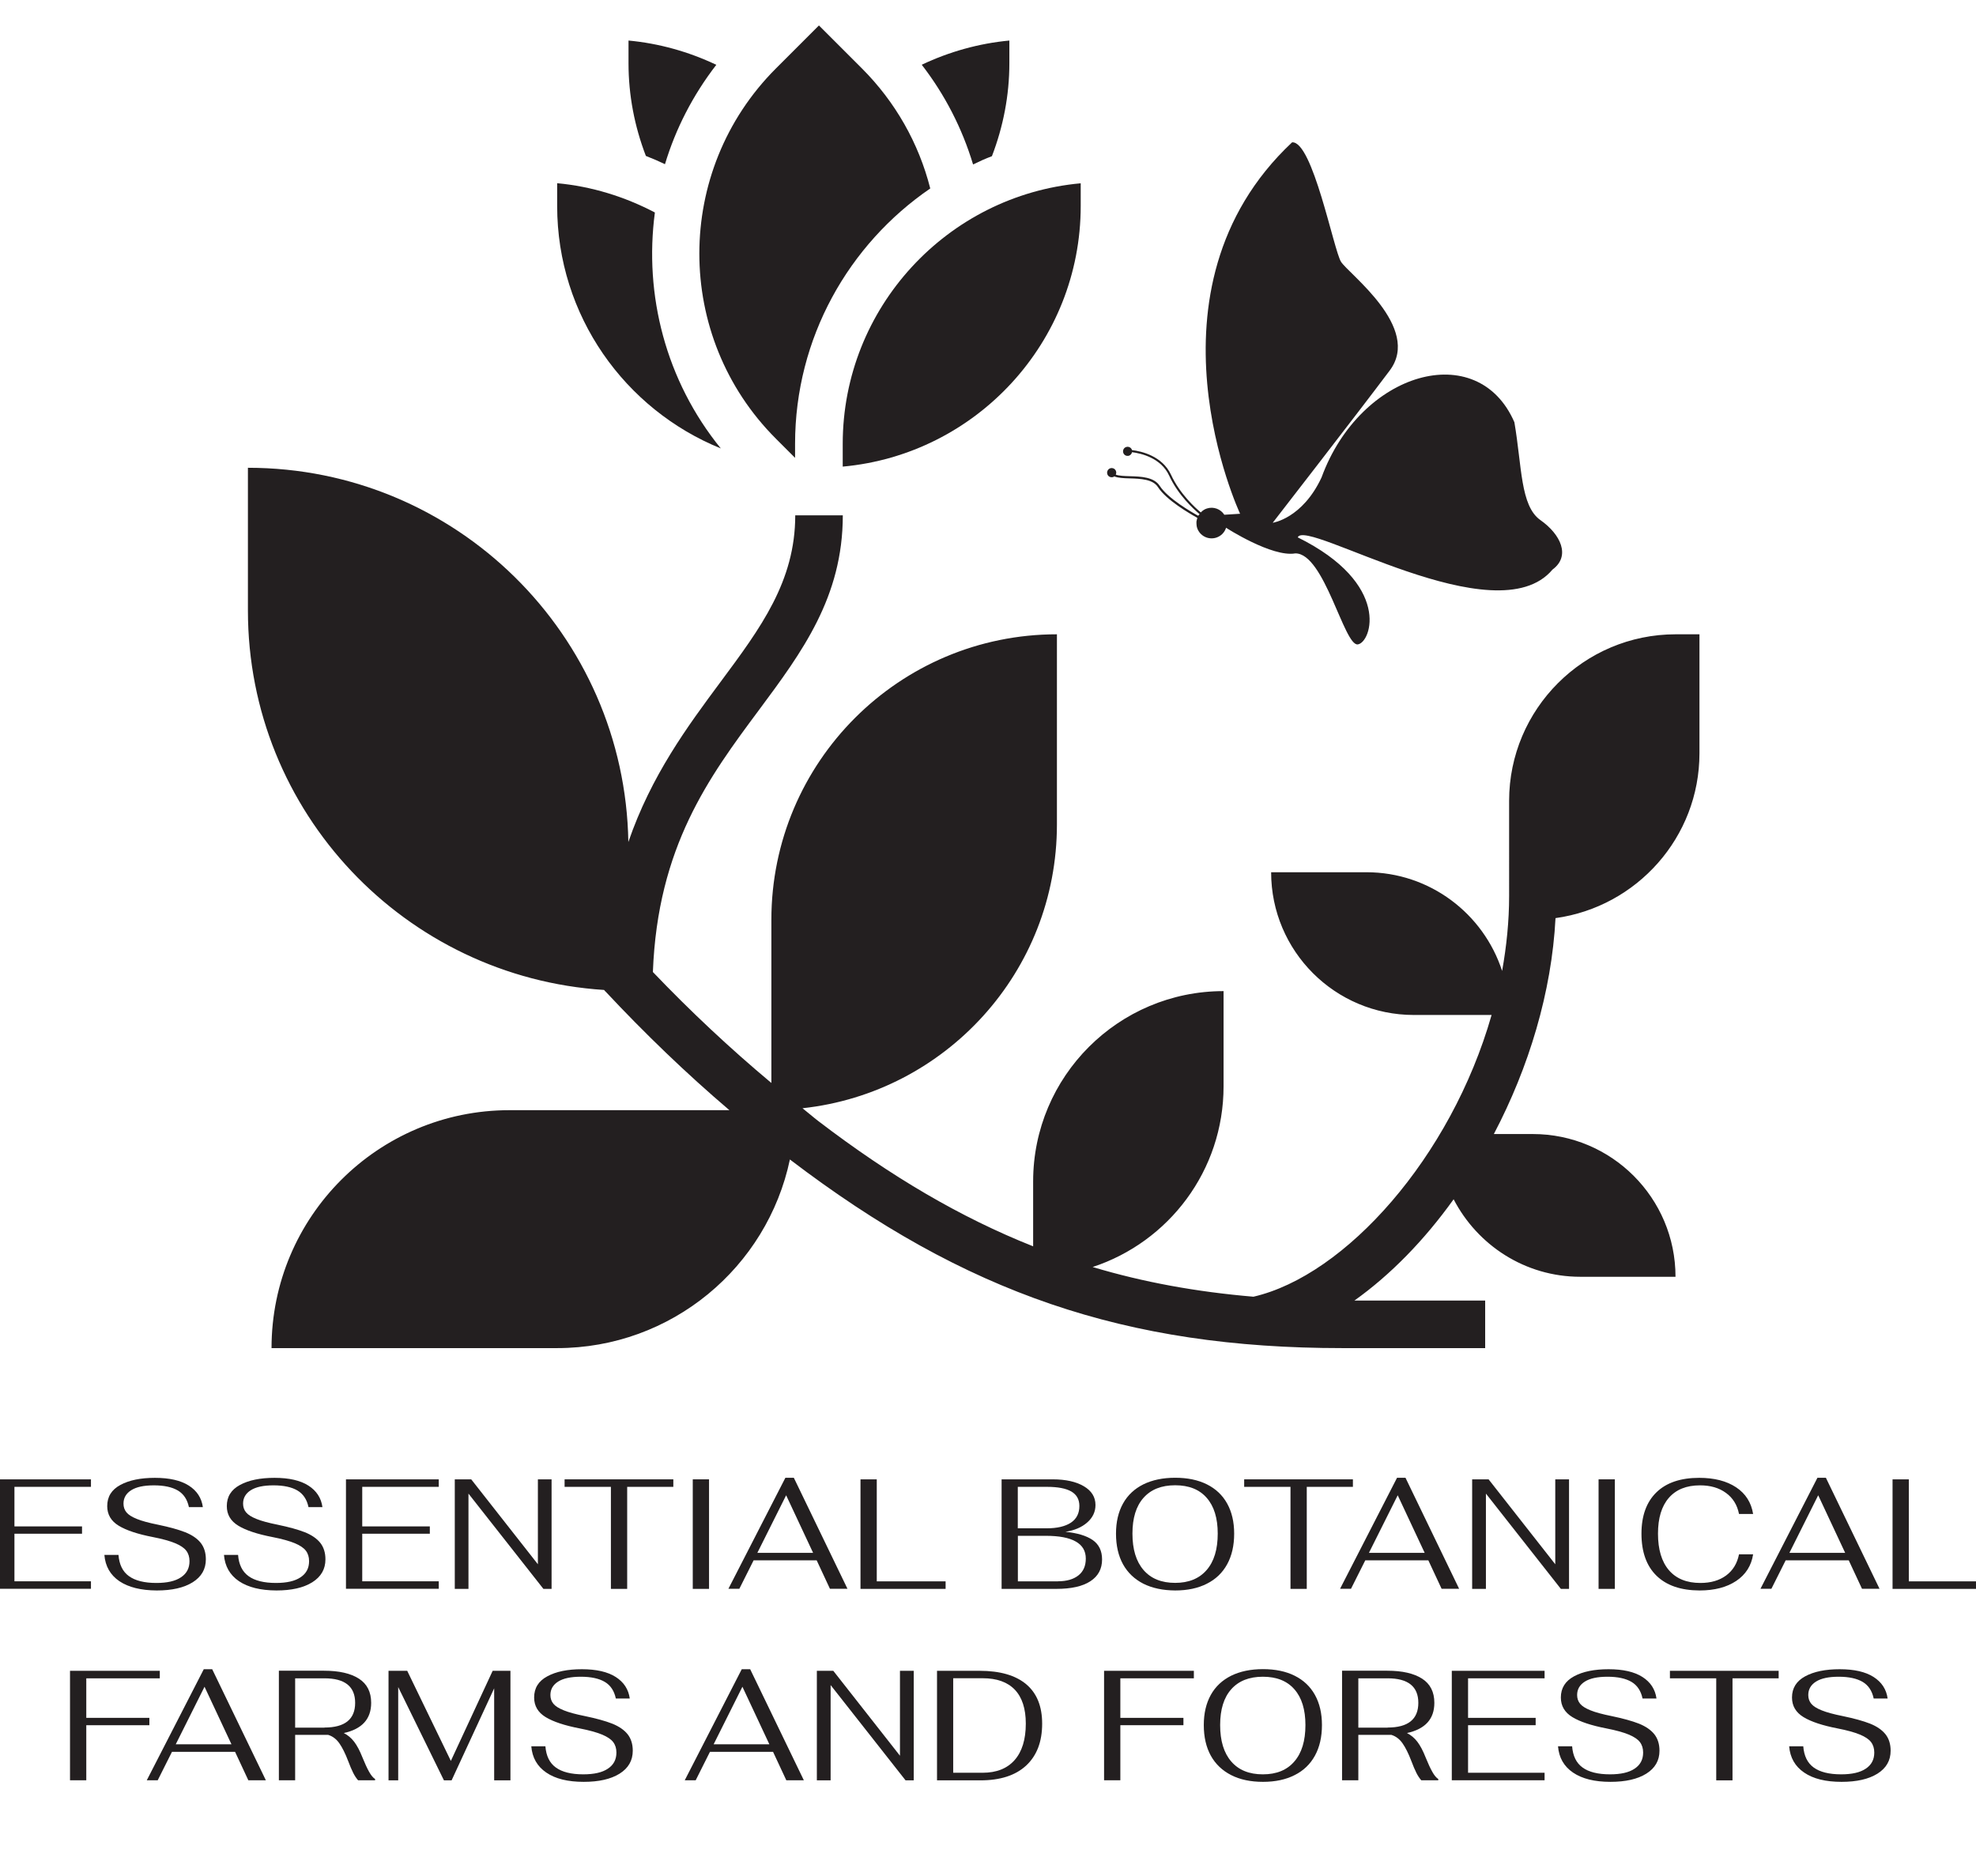 <svg xmlns="http://www.w3.org/2000/svg" xmlns:xlink="http://www.w3.org/1999/xlink" id="Layer_1" x="0px" y="0px" viewBox="0 0 2368 2249" style="enable-background:new 0 0 2368 2249;" xml:space="preserve"><style type="text/css">	.st0{fill:#231F20;}</style><g>	<g>		<path class="st0" d="M-2.2,1773.2H109v9H17.3v47.4h81v8.8h-81v57H109v9H-2.2V1773.2z"></path>		<path class="st0" d="M143.1,1895.3c-10.9-7.4-16.9-17.9-18-31.5H142c0.9,11.5,5,20,12.5,25.4c7.4,5.4,18.4,8.2,32.9,8.2   c12.9,0,22.7-2.2,29.5-6.8c6.8-4.5,10.2-10.9,10.2-19.3c0-5-1.3-9.2-3.9-12.6c-2.6-3.4-7.1-6.4-13.4-9c-6.3-2.6-15.2-5.1-26.5-7.3   c-18.1-3.5-31.8-8-41-13.6c-9.2-5.6-13.8-13.4-13.8-23.5c0-11.3,5.2-19.7,15.8-25.4c10.5-5.7,24.3-8.5,41.4-8.5   c17.4,0,30.9,3.1,40.6,9.3c9.7,6.2,15.3,14.8,16.8,25.8h-16.7c-1.9-9.1-6.3-15.8-13.2-19.9c-6.9-4.1-16.5-6.2-28.8-6.2   c-11.9,0-20.9,1.9-27.1,5.8c-6.2,3.9-9.3,9.3-9.3,16.1c0,4.1,1.2,7.6,3.6,10.5c2.4,2.9,6.5,5.5,12.5,7.9   c5.9,2.4,14.4,4.7,25.4,6.9c13.5,2.8,24.3,5.8,32.5,9c8.2,3.3,14.3,7.5,18.5,12.7c4.1,5.2,6.2,11.8,6.2,19.8   c0,11.8-5.3,20.9-15.8,27.5c-10.6,6.6-24.9,9.8-43,9.8C168.9,1906.3,154,1902.6,143.1,1895.3z"></path>		<path class="st0" d="M286.4,1895.3c-10.9-7.4-16.9-17.9-18-31.5h16.9c0.9,11.5,5,20,12.5,25.4c7.4,5.4,18.4,8.2,32.9,8.2   c12.9,0,22.7-2.2,29.5-6.8c6.8-4.5,10.2-10.9,10.2-19.3c0-5-1.3-9.2-3.9-12.6c-2.6-3.4-7.1-6.4-13.4-9c-6.3-2.6-15.2-5.1-26.5-7.3   c-18.1-3.5-31.8-8-41-13.6c-9.2-5.6-13.8-13.4-13.8-23.5c0-11.3,5.2-19.7,15.8-25.4c10.5-5.7,24.3-8.5,41.4-8.5   c17.4,0,30.9,3.1,40.6,9.3c9.7,6.2,15.3,14.8,16.8,25.8h-16.7c-1.9-9.1-6.3-15.8-13.2-19.9c-6.9-4.1-16.5-6.2-28.8-6.2   c-11.9,0-20.9,1.9-27.1,5.8c-6.2,3.9-9.3,9.3-9.3,16.1c0,4.1,1.2,7.6,3.6,10.5c2.4,2.9,6.5,5.5,12.5,7.9   c5.9,2.4,14.4,4.7,25.4,6.9c13.5,2.8,24.3,5.8,32.5,9c8.2,3.3,14.3,7.5,18.5,12.7c4.1,5.2,6.2,11.8,6.2,19.8   c0,11.8-5.3,20.9-15.8,27.5c-10.6,6.6-24.9,9.8-43,9.8C312.1,1906.3,297.3,1902.6,286.4,1895.3z"></path>		<path class="st0" d="M414.6,1773.2h111.2v9h-91.7v47.4h81v8.8h-81v57h91.7v9H414.6V1773.2z"></path>		<path class="st0" d="M545,1773.2h19.7l79.9,101.8v-101.8H661v131.3h-9.8l-89.8-114.2v114.2H545V1773.2z"></path>		<path class="st0" d="M732.1,1782.2h-55.5v-9h130.3v9h-55.3v122.3h-19.5V1782.2z"></path>		<path class="st0" d="M830.2,1773.2h19.5v131.3h-19.5V1773.2z"></path>		<path class="st0" d="M978.7,1870.3h-75.6l-17.1,34.1h-13.1l68.3-133.1h10.1l64.3,133.1h-21L978.7,1870.3z M974.4,1861.3l-32.3-69   l-34.5,69H974.4z"></path>		<path class="st0" d="M1031.2,1773.2h19.5v122.3h82.5v9h-102V1773.2z"></path>		<path class="st0" d="M1200.3,1773.2h61.1c15.8,0,28.2,2.8,37.5,8.3c9.3,5.5,13.9,13,13.9,22.5c0,8.1-3.3,15.1-9.9,20.9   c-6.6,5.8-15.3,9.5-26.1,11.2c14.3,1.4,25.1,4.7,32.6,9.8c7.5,5.2,11.3,13,11.3,23.3c0,11.4-4.7,20.1-14.1,26.2   c-9.4,6.1-22.9,9.1-40.7,9.1h-65.6V1773.2z M1254.3,1831.9c12.6,0,22.3-2.3,29.1-6.8c6.8-4.6,10.1-11.2,10.1-20   c0-7.8-3.2-13.5-9.6-17.3c-6.4-3.7-16.1-5.6-29.1-5.6h-35.1v49.7H1254.3z M1267.8,1895.4c10.5,0,18.7-2.4,24.6-7.1   c5.9-4.7,8.8-11.4,8.8-20.1c0-9.1-4-16-12.1-20.5c-8.1-4.6-20-6.8-35.9-6.8h-33.4v54.6H1267.8z"></path>		<path class="st0" d="M1370.2,1898.3c-10.6-5.4-18.8-13.2-24.4-23.3c-5.6-10.2-8.4-22.4-8.4-36.7c0-14,2.8-26,8.4-36.1   c5.6-10.1,13.8-17.7,24.4-23c10.6-5.2,23.3-7.9,38.1-7.9c14.7,0,27.4,2.6,38,7.9c10.6,5.3,18.7,12.9,24.3,23   c5.6,10.1,8.4,22.1,8.4,36.1c0,14.3-2.8,26.5-8.4,36.7c-5.6,10.2-13.7,18-24.3,23.3c-10.6,5.4-23.2,8.1-38,8.1   C1393.5,1906.3,1380.8,1903.6,1370.2,1898.3z M1446,1881.9c8.9-10.2,13.3-24.8,13.3-43.7c0-18.5-4.4-32.8-13.2-42.8   c-8.8-10.1-21.4-15.1-37.8-15.1c-16.4,0-29,5-37.9,15c-8.9,10-13.3,24.3-13.3,42.9c0,18.9,4.4,33.4,13.3,43.7   c8.9,10.3,21.5,15.4,37.9,15.4C1424.5,1897.3,1437.1,1892.2,1446,1881.9z"></path>		<path class="st0" d="M1546.5,1782.2H1491v-9h130.3v9H1566v122.3h-19.5V1782.2z"></path>		<path class="st0" d="M1711.7,1870.3h-75.6l-17.1,34.1h-13.1l68.3-133.1h10.1l64.3,133.1h-21L1711.7,1870.3z M1707.3,1861.3   l-32.3-69l-34.5,69H1707.3z"></path>		<path class="st0" d="M1764.2,1773.2h19.7l79.9,101.8v-101.8h16.5v131.3h-9.8l-89.8-114.2v114.2h-16.5V1773.2z"></path>		<path class="st0" d="M1915.7,1773.2h19.5v131.3h-19.5V1773.2z"></path>		<path class="st0" d="M1985.1,1888.7c-12-11.7-18-28.6-18-50.4c0-21.4,6-37.9,17.9-49.5c11.9-11.6,29-17.4,51.3-17.4   c18.1,0,32.9,3.8,44.3,11.4c11.4,7.6,18.1,18.3,20.3,31.9h-16.9c-2.1-10.7-7.3-19.2-15.6-25.2c-8.3-6.1-18.6-9.1-31.1-9.1   c-16.3,0-28.7,5-37.4,15c-8.7,10-13,24.3-13,42.9c0,19,4.4,33.6,13.1,43.8c8.8,10.2,21.3,15.3,37.7,15.3c12.5,0,22.8-3,30.9-9   c8.1-6,13.2-14.4,15.4-25.3h16.9c-2.1,13.6-8.9,24.3-20.3,31.9c-11.4,7.6-26,11.4-43.9,11.4   C2014.2,1906.3,1997.1,1900.4,1985.1,1888.7z"></path>		<path class="st0" d="M2215.5,1870.3h-75.6l-17.1,34.1h-13.1l68.3-133.1h10.1l64.3,133.1h-21L2215.5,1870.3z M2211.2,1861.3   l-32.3-69l-34.5,69H2211.2z"></path>		<path class="st0" d="M2268,1773.2h19.5v122.3h82.5v9h-102V1773.2z"></path>	</g>	<g>		<g>			<path class="st0" d="M83.9,2002.7h107.6v9h-88.1v47.4h75.6v8.8h-75.6v66H83.9V2002.7z"></path>			<path class="st0" d="M281.7,2099.8h-75.6l-17.1,34.1h-13.1l68.3-133.1h10.1l64.3,133.1h-21L281.7,2099.8z M277.4,2090.8l-32.3-69    l-34.5,69H277.4z"></path>			<path class="st0" d="M442.3,2123.7c2.4,4.3,4.8,7.2,7.2,8.7v1.5h-20.4c-2.1-2.4-4.1-5.4-5.9-9c-1.8-3.6-3.8-8.3-5.9-13.9    c-3.5-9.2-7.1-16.4-10.7-21.5c-3.6-5.1-8.1-8.4-13.3-10h-4.9h-34.7v54.4h-19.5v-131.3h54.2c18,0,31.9,3.2,41.7,9.5    c9.8,6.3,14.7,16,14.7,29c0,19.4-10.9,31.4-32.8,36.2c4.7,2.4,8.9,5.8,12.4,10.4c3.5,4.6,6.8,10.8,9.9,18.7    C437.2,2113.6,439.9,2119.4,442.3,2123.7z M388.8,2070.7c24.5,0,36.8-9.9,36.8-29.6c0-19.6-12.3-29.4-36.8-29.4h-35.1v59.1H388.8    z"></path>			<path class="st0" d="M611.7,2002.7v131.3h-19.5v-110.3l-51,110.3H532l-54.8-111.8v111.8h-11.6v-131.3H488l52.3,108l50.1-108    H611.7z"></path>			<path class="st0" d="M654.7,2124.7c-10.9-7.4-16.9-17.9-18-31.5h16.9c0.9,11.5,5,20,12.5,25.4c7.4,5.4,18.4,8.2,32.9,8.2    c12.9,0,22.7-2.2,29.5-6.8c6.8-4.5,10.2-10.9,10.2-19.3c0-5-1.3-9.2-3.9-12.6c-2.6-3.4-7.1-6.4-13.4-9    c-6.3-2.6-15.2-5.1-26.5-7.3c-18.1-3.5-31.8-8-41-13.6c-9.2-5.6-13.8-13.4-13.8-23.5c0-11.3,5.2-19.7,15.8-25.4    c10.5-5.7,24.3-8.5,41.4-8.5c17.4,0,30.9,3.1,40.6,9.3c9.7,6.2,15.3,14.8,16.8,25.8h-16.7c-1.9-9.1-6.3-15.8-13.2-19.9    c-6.9-4.1-16.5-6.2-28.8-6.2c-11.9,0-20.9,1.9-27.1,5.8c-6.2,3.9-9.3,9.3-9.3,16.1c0,4.1,1.2,7.6,3.6,10.5    c2.4,2.9,6.5,5.5,12.5,7.9c5.9,2.4,14.4,4.7,25.4,6.9c13.5,2.8,24.3,5.8,32.5,9c8.2,3.3,14.3,7.5,18.5,12.7    c4.1,5.2,6.2,11.8,6.2,19.8c0,11.8-5.3,20.9-15.8,27.5c-10.6,6.6-24.9,9.8-43,9.8C680.4,2135.8,665.5,2132.1,654.7,2124.7z"></path>			<path class="st0" d="M926.4,2099.8h-75.6l-17.1,34.1h-13.1l68.3-133.1H899l64.3,133.1h-21L926.4,2099.8z M922,2090.8l-32.3-69    l-34.5,69H922z"></path>			<path class="st0" d="M978.9,2002.7h19.7l79.9,101.8v-101.8h16.5v131.3h-9.8l-89.8-114.2v114.2h-16.5V2002.7z"></path>			<path class="st0" d="M1122.9,2002.7h51c24.5,0,43.1,5.4,55.9,16.1c12.8,10.8,19.1,26.5,19.1,47.3c0,21.6-6.4,38.3-19.2,50.2    c-12.8,11.8-31,17.7-54.7,17.7h-52.1V2002.7z M1177.6,2124.9c16.6,0,29.4-5.1,38.3-15.2c8.9-10.1,13.4-24.7,13.4-43.7    c0-17.9-4.4-31.4-13.1-40.6c-8.8-9.2-21.6-13.8-38.6-13.8h-35.3v113.3H1177.6z"></path>			<path class="st0" d="M1323.1,2002.7h107.6v9h-88.1v47.4h75.6v8.8h-75.6v66h-19.5V2002.7z"></path>			<path class="st0" d="M1475.4,2127.7c-10.6-5.4-18.8-13.2-24.4-23.3c-5.6-10.2-8.4-22.4-8.4-36.7c0-14,2.8-26,8.4-36.1    c5.6-10.1,13.8-17.7,24.4-23c10.6-5.2,23.3-7.9,38.1-7.9c14.7,0,27.4,2.6,38,7.9c10.6,5.3,18.7,12.9,24.3,23    c5.6,10.1,8.4,22.1,8.4,36.1c0,14.3-2.8,26.5-8.4,36.7c-5.6,10.2-13.7,18-24.3,23.3c-10.6,5.4-23.2,8.1-38,8.1    C1498.7,2135.8,1486,2133.1,1475.4,2127.7z M1551.1,2111.4c8.9-10.2,13.3-24.8,13.3-43.7c0-18.5-4.4-32.8-13.2-42.8    c-8.8-10.1-21.4-15.1-37.8-15.1c-16.4,0-29,5-37.9,15c-8.9,10-13.3,24.3-13.3,42.9c0,18.9,4.4,33.4,13.3,43.7    c8.9,10.3,21.5,15.4,37.9,15.4C1529.7,2126.8,1542.3,2121.7,1551.1,2111.4z"></path>			<path class="st0" d="M1716.4,2123.7c2.4,4.3,4.8,7.2,7.2,8.7v1.5h-20.4c-2.1-2.4-4.1-5.4-5.9-9c-1.8-3.6-3.8-8.3-5.9-13.9    c-3.5-9.2-7.1-16.4-10.7-21.5c-3.6-5.1-8.1-8.4-13.3-10h-4.9h-34.7v54.4h-19.5v-131.3h54.2c18,0,31.9,3.2,41.7,9.5    c9.8,6.3,14.7,16,14.7,29c0,19.4-10.9,31.4-32.8,36.2c4.7,2.4,8.9,5.8,12.4,10.4c3.5,4.6,6.8,10.8,9.9,18.7    C1711.3,2113.6,1714,2119.4,1716.4,2123.7z M1662.9,2070.7c24.5,0,36.8-9.9,36.8-29.6c0-19.6-12.3-29.4-36.8-29.4h-35.1v59.1    H1662.9z"></path>			<path class="st0" d="M1739.8,2002.7H1851v9h-91.7v47.4h81v8.8h-81v57h91.7v9h-111.2V2002.7z"></path>			<path class="st0" d="M1885.1,2124.7c-10.9-7.4-16.9-17.9-18-31.5h16.9c0.9,11.5,5,20,12.5,25.4c7.4,5.4,18.4,8.2,32.9,8.2    c12.9,0,22.7-2.2,29.5-6.8c6.8-4.5,10.2-10.9,10.2-19.3c0-5-1.3-9.2-3.9-12.6c-2.6-3.4-7.1-6.4-13.4-9    c-6.3-2.6-15.2-5.1-26.5-7.3c-18.1-3.5-31.8-8-41-13.6c-9.2-5.6-13.8-13.4-13.8-23.5c0-11.3,5.3-19.7,15.8-25.4    c10.5-5.7,24.3-8.5,41.4-8.5c17.4,0,30.9,3.1,40.6,9.3c9.7,6.2,15.3,14.8,16.8,25.8h-16.7c-1.9-9.1-6.3-15.8-13.2-19.9    s-16.5-6.2-28.8-6.2c-11.9,0-20.9,1.9-27.1,5.8c-6.2,3.9-9.3,9.3-9.3,16.1c0,4.1,1.2,7.6,3.6,10.5c2.4,2.9,6.5,5.5,12.5,7.9    c5.9,2.4,14.4,4.7,25.4,6.9c13.5,2.8,24.3,5.8,32.5,9c8.2,3.3,14.3,7.5,18.5,12.7c4.1,5.2,6.2,11.8,6.2,19.8    c0,11.8-5.3,20.9-15.8,27.5c-10.6,6.6-24.9,9.8-43,9.8C1910.9,2135.8,1896,2132.1,1885.1,2124.7z"></path>			<path class="st0" d="M2056.7,2011.7h-55.5v-9h130.3v9h-55.3v122.3h-19.5V2011.7z"></path>			<path class="st0" d="M2162.1,2124.7c-10.9-7.4-16.9-17.9-18-31.5h16.9c0.9,11.5,5,20,12.5,25.4c7.4,5.4,18.4,8.2,32.9,8.2    c12.9,0,22.7-2.2,29.5-6.8c6.8-4.5,10.2-10.9,10.2-19.3c0-5-1.3-9.2-3.9-12.6c-2.6-3.4-7.1-6.4-13.4-9    c-6.3-2.6-15.2-5.1-26.5-7.3c-18.1-3.5-31.8-8-41-13.6c-9.2-5.6-13.8-13.4-13.8-23.5c0-11.3,5.3-19.7,15.8-25.4    c10.5-5.7,24.3-8.5,41.4-8.5c17.4,0,30.9,3.1,40.6,9.3c9.7,6.2,15.3,14.8,16.8,25.8h-16.7c-1.9-9.1-6.3-15.8-13.2-19.9    s-16.5-6.2-28.8-6.2c-11.9,0-20.9,1.9-27.1,5.8c-6.2,3.9-9.3,9.3-9.3,16.1c0,4.1,1.2,7.6,3.6,10.5c2.4,2.9,6.5,5.5,12.5,7.9    c5.9,2.4,14.4,4.7,25.4,6.9c13.5,2.8,24.3,5.8,32.5,9c8.2,3.3,14.3,7.5,18.5,12.7c4.1,5.2,6.2,11.8,6.2,19.8    c0,11.8-5.3,20.9-15.8,27.5c-10.6,6.6-24.9,9.8-43,9.8C2187.8,2135.8,2172.9,2132.1,2162.1,2124.7z"></path>		</g>		<g>			<path class="st0" d="M796.9,196.8c12.7-42.3,33.4-82.7,61.5-119.1C825.2,61.9,789.6,52,753.2,48.6v27.2    c0,38.4,7.2,75.6,20.8,111.1C781.8,189.9,789.4,193.2,796.9,196.8z"></path>			<path class="st0" d="M929.8,525.8l23,23v-16.7c0-127.1,64.3-239.3,162-306.2C1101,171.6,1073,122.2,1033,82.1l-51.6-51.6    l-51.6,51.6C807.5,204.5,807.5,403.5,929.8,525.8z"></path>			<path class="st0" d="M1009.9,532.1v27.2c159.7-14.5,285.2-149,285.2-312.4v-27.2C1135.4,234.2,1009.9,368.7,1009.9,532.1z"></path>			<path class="st0" d="M863.8,537.5c-66.1-81.3-92.1-184.2-79-282.8c-36.4-19.1-76-31.3-117.1-35.1v27.3    C667.7,378.3,748.9,490.9,863.8,537.5z"></path>			<path class="st0" d="M1188.7,187.2c13.6-35.5,20.9-72.9,20.9-111.4V48.6c-36.3,3.4-71.9,13.3-105,29    c27.7,35.8,48.4,76.1,61.5,119.5C1173.4,193.5,1180.9,190.2,1188.7,187.2z"></path>			<path class="st0" d="M2036.6,902.9V760.3h-28.5c-110.1,0-199.6,89.6-199.6,199.6V1074c0,30.2-3.1,60.3-8.4,89.8    c-22.3-68.6-86.6-118.3-162.7-118.3h-114.1c0,94.5,76.6,171.1,171.1,171.1h93.1c-48.8,170.9-175.3,312.3-285.4,337.7    c-68.1-5.8-131.7-17.3-192.7-35.6c91.1-29.9,156.9-115.5,156.9-216.6v-114.1c-126,0-228.2,102.2-228.2,228.1v77.8    c-86.9-34.5-170.5-83.7-257.4-150.1c-6.4-4.9-12.6-10.4-19-15.4c171.4-18.6,304.9-163.7,304.9-340.1V760.3    c-189,0-342.2,153.2-342.2,342.2v195.6c-49.4-41.3-96.8-85.7-142-133c5.7-150.3,67.3-233.6,127.1-314    c51.7-69.6,100.5-135.4,100.5-233.4h-57c0,79.1-41.4,134.9-89.3,199.4c-40,53.9-83.3,112.4-110.7,192.2    c-4.1-248.4-206.5-448.6-455.9-448.6v171.1c0,242,188.6,439.5,426.8,454.8c0.3,0.4,0.7,0.7,1,1.1c0,0.1,0,0.3,0,0.4h0.4    c47.3,50.6,96.9,98.4,148.8,142.6H610.6c-157.5,0-285.2,127.7-285.2,285.2h342.2c137.2,0,251.8-96.9,279-226.1    c210.5,160.5,402.4,226.1,662.1,226.1h171.1v-57h-156.7c43.4-30.9,83.9-72.5,118.9-121.4c28.5,55,85.6,92.9,151.8,92.9h114.1    c0-94.5-76.6-171.1-171.1-171.1h-46.6c42-79.9,69.3-170.1,73.9-258.8C1961.5,1087,2036.6,1003.6,2036.6,902.9z"></path>			<path class="st0" d="M1330.5,561.3c2.9-0.9,6,0.6,6.9,3.5c0.5,1.4,0.3,2.9-0.3,4.1c3.9,1.5,10.2,1.7,16.8,1.9    c13.6,0.4,29,0.9,35.9,11.6c9.9,15.2,38.2,31.5,46.1,35.8c0.3-0.4,0.5-0.7,0.8-1l0.1,0c0.2-0.3,0.5-0.6,0.7-0.9l0-0.1    c-6.8-5.7-25.6-22.6-36.4-46.1c-9.8-21.3-33.7-26.7-44.5-28.1c-0.4,1.9-1.7,3.5-3.6,4.2c-2.9,0.9-6-0.6-6.9-3.5    c-0.9-2.9,0.6-6,3.5-6.9c2.9-0.9,6,0.6,6.9,3.5c0,0.1,0,0.2,0,0.2c11.1,1.3,36.3,6.9,46.8,29.5c10.6,23,29.1,39.7,35.7,45.2    c2-2.1,4.4-3.8,7.3-4.7c8.1-2.6,16.5,0.7,20.9,7.5l18.9-1.2c0,0-125.9-268.5,62.3-445.2c24.6-1.9,49.8,128.9,58.6,143.1    c8.8,14.3,97.1,78.9,58.4,130.4c-38.7,51.6-140.2,182.5-140.2,182.5s35.5-5,58.5-54.3c46.4-127,187.1-167.5,231.1-66.2    c9.1,52.7,7,100.3,31.2,117.3s36.6,43,14.5,59.3c-67.5,80.6-296-62-305.3-38.6c112.4,55.6,88.4,125.9,72,128.3    c-16.4,2.4-40.1-109.4-74.9-109.1c-28,4.9-83-30.7-83-30.7l0,0c-1.7,5.4-5.9,9.9-11.7,11.8c-9.6,3.1-19.9-2.1-23-11.7    c-0.6-1.8-0.7-3.5-0.8-5.2c0-1-0.1-2.7,0.3-3.7c0.2-1.1,0.5-2.1,0.9-3.1l-0.1,0c-0.3-0.1-0.6-0.2-0.9-0.2    c0.1-0.1,0.1-0.1,0.2-0.2c-8.5-4.7-36.4-20.8-46.5-36.4c-6.2-9.6-20.9-10.1-33.9-10.5c-7.4-0.2-14.1-0.5-18.4-2.4    c-0.4,0.3-0.9,0.6-1.5,0.8c-2.9,0.9-6-0.6-6.9-3.5C1326.1,565.4,1327.6,562.3,1330.5,561.3z"></path>		</g>	</g></g></svg>